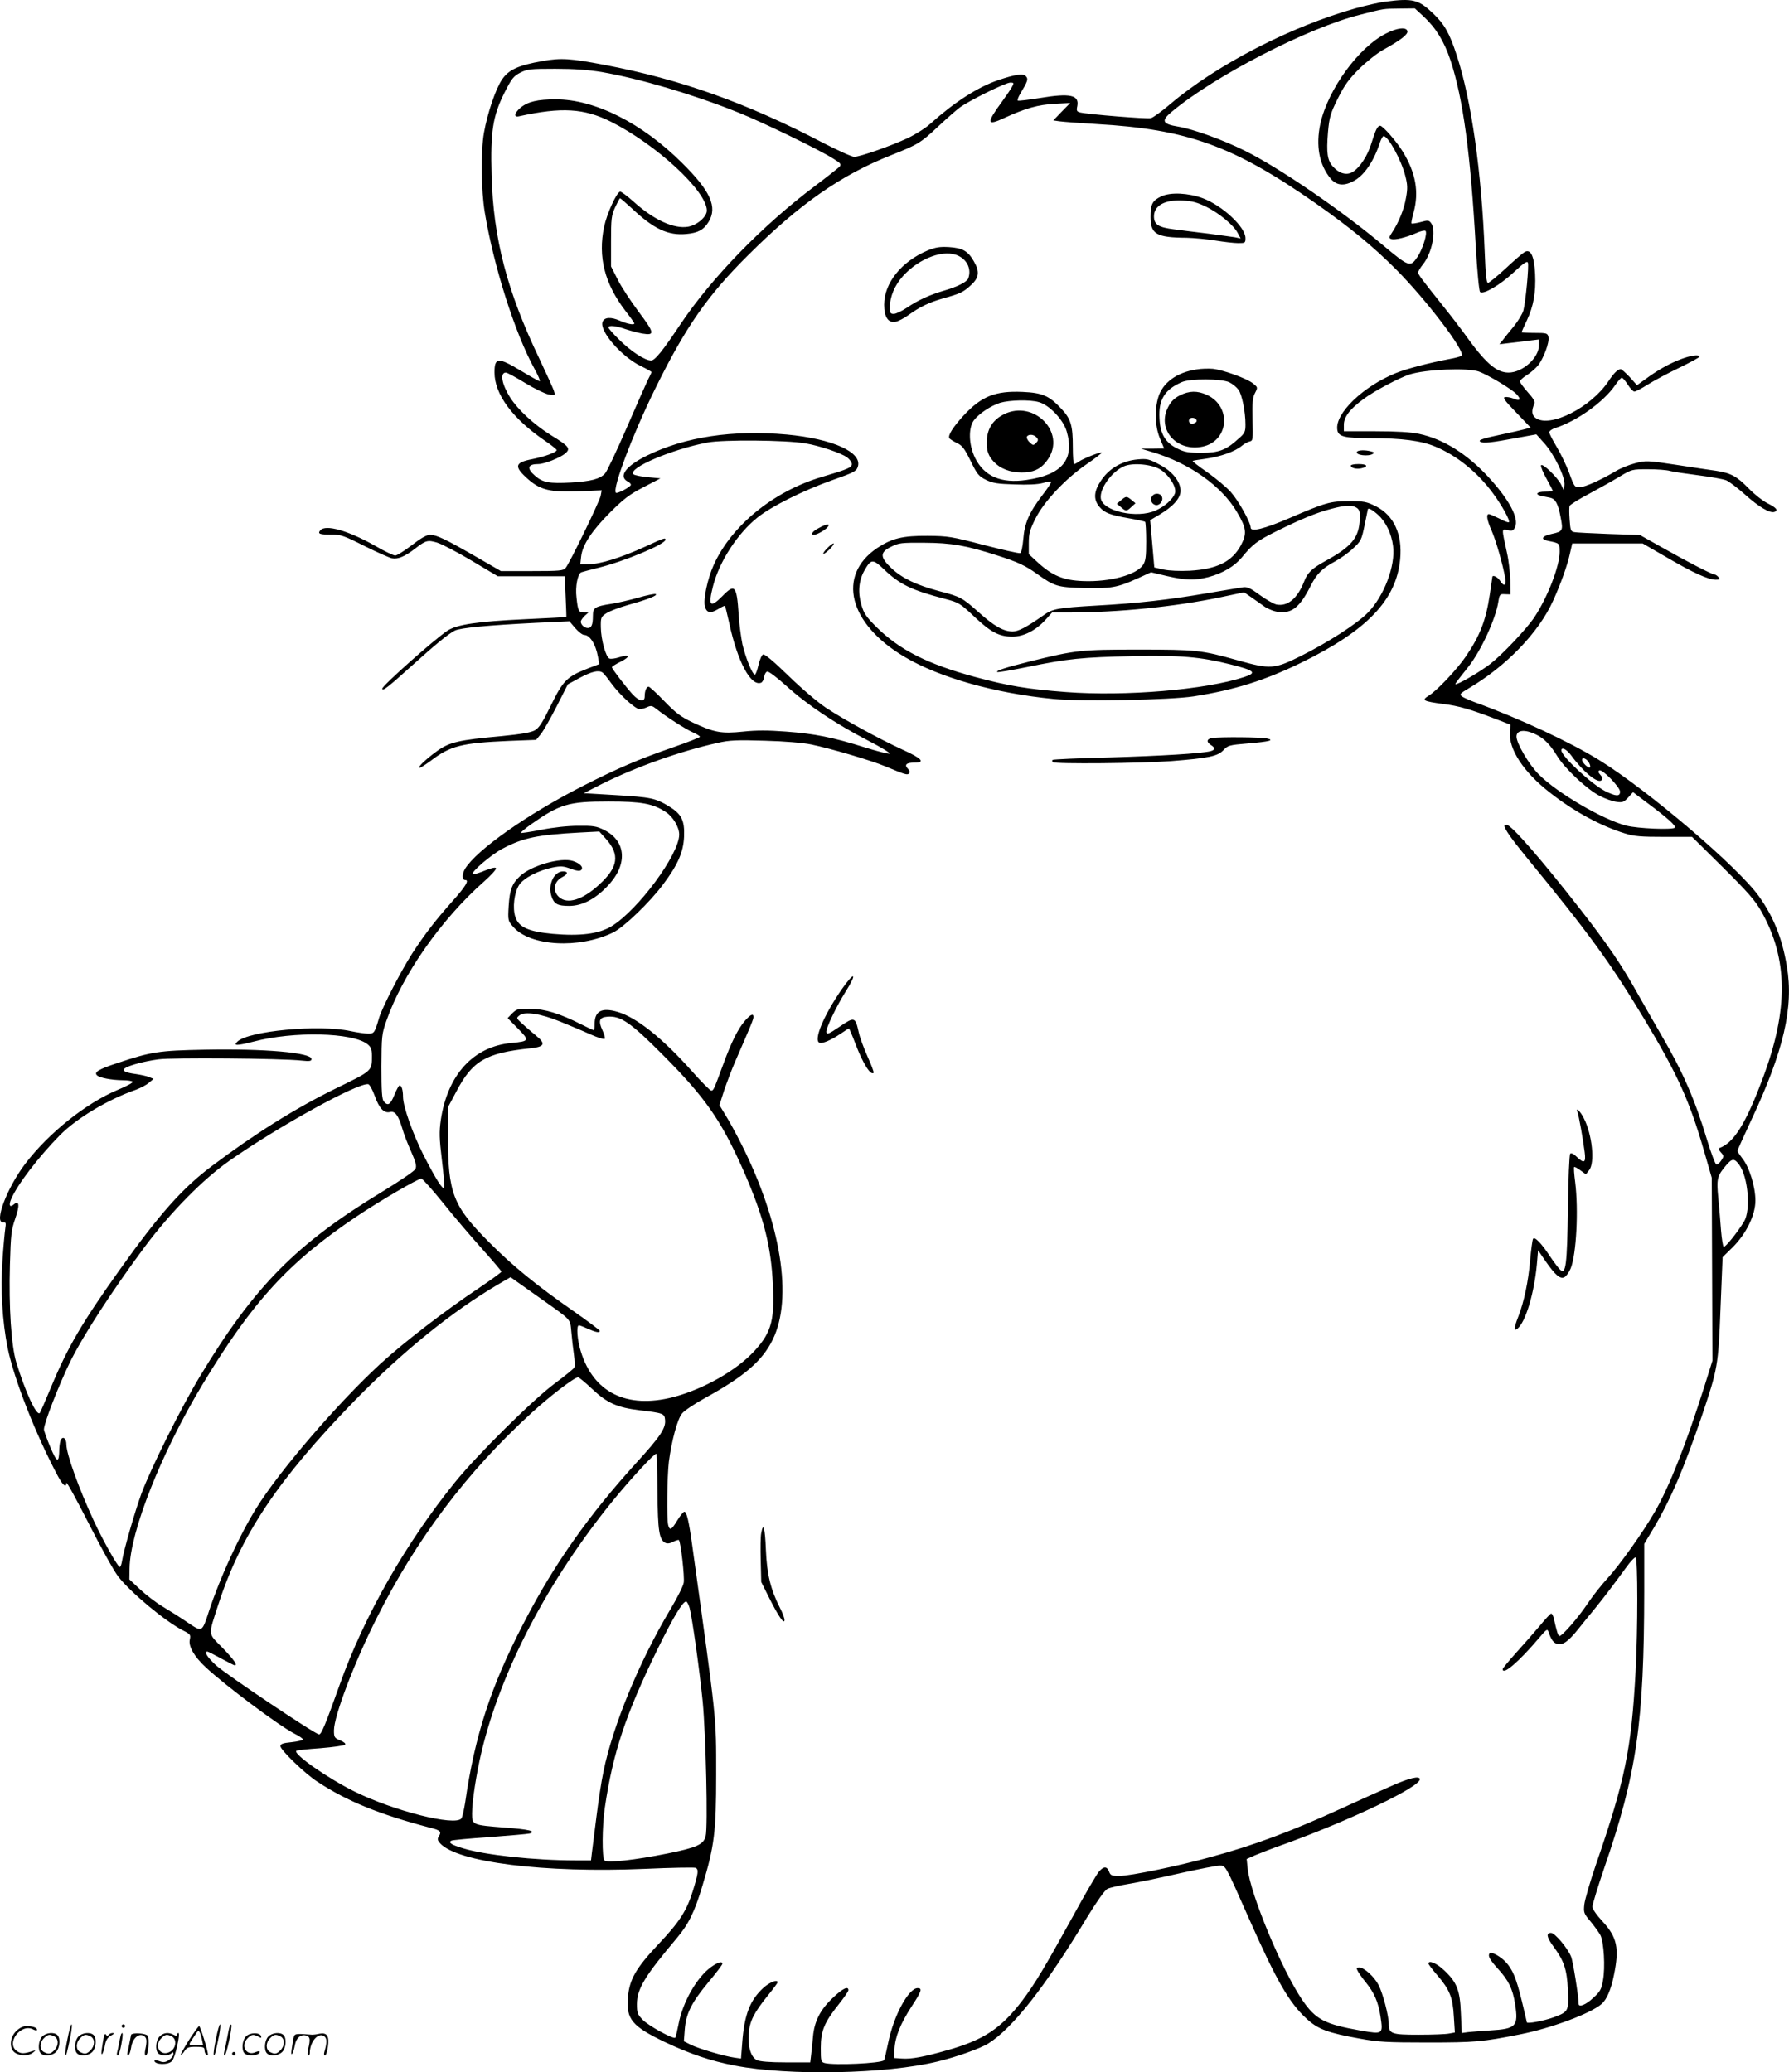 <svg version="1.0" xmlns="http://www.w3.org/2000/svg"
  viewBox="0 0 1036.307 1200.656"
 preserveAspectRatio="xMidYMid meet">
<g transform="translate(-1.545,1200.861) scale(0.1,-0.1)"
fill="#000000" stroke="none">
<path d="M8041 11999 c-35 -4 -112 -22 -171 -38 -376 -105 -806 -327 -1075
-555 -49 -42 -100 -79 -113 -82 -22 -6 -364 22 -410 33 -19 5 -22 10 -16 37
12 64 -41 76 -215 47 -69 -11 -127 -18 -130 -15 -3 3 3 20 13 37 45 75 49 87
35 103 -15 19 -61 12 -162 -22 -119 -41 -251 -126 -392 -252 -27 -25 -86 -62
-130 -83 -98 -46 -278 -109 -311 -109 -14 0 -93 36 -177 79 -448 234 -829 370
-1272 454 -195 37 -248 41 -356 22 -142 -25 -197 -50 -236 -108 -37 -55 -84
-195 -104 -307 -19 -108 -17 -333 5 -464 51 -309 175 -700 287 -903 22 -40 36
-73 31 -73 -5 0 -53 27 -108 60 -133 80 -154 79 -154 -9 0 -128 106 -270 298
-400 34 -23 62 -46 62 -50 0 -13 -67 -37 -139 -52 -106 -20 -110 -43 -25 -118
70 -61 127 -75 292 -69 l133 6 -6 -32 c-7 -34 -180 -391 -203 -418 -13 -16
-36 -18 -195 -18 l-180 0 -149 86 c-176 101 -223 123 -261 124 -20 0 -53 -19
-106 -60 -43 -33 -86 -60 -96 -60 -10 0 -63 25 -116 56 -157 89 -288 126 -318
90 -17 -20 -4 -25 64 -25 54 1 73 -6 190 -65 72 -36 144 -68 161 -72 34 -7 76
11 134 56 62 48 73 51 127 35 27 -8 117 -55 201 -105 l151 -90 194 0 194 0 5
-117 c3 -65 5 -119 4 -119 -1 -1 -109 -7 -241 -13 -276 -13 -393 -31 -447 -66
-78 -52 -378 -319 -378 -336 0 -18 34 9 165 127 145 131 215 188 255 209 31
16 190 31 469 45 l195 9 34 -40 c18 -21 42 -39 51 -39 33 0 67 -53 80 -125 l8
-44 -68 -26 c-118 -46 -142 -69 -212 -213 -49 -100 -69 -131 -94 -145 -22 -12
-78 -22 -190 -33 -253 -23 -303 -35 -376 -87 -65 -47 -117 -97 -101 -97 6 0
35 19 65 41 114 87 179 103 452 115 l158 6 27 33 c15 18 56 91 92 161 l65 128
70 38 c68 36 108 46 131 30 6 -4 29 -32 51 -63 50 -68 139 -149 164 -149 10 0
30 5 44 12 22 10 29 8 53 -11 51 -41 167 -116 210 -135 23 -10 42 -22 42 -26
0 -4 -69 -31 -152 -60 -200 -69 -326 -123 -528 -226 -320 -163 -611 -368 -680
-478 -19 -32 -19 -66 1 -66 24 0 2 -37 -74 -122 -102 -115 -158 -188 -232
-301 -67 -104 -175 -314 -194 -377 -25 -86 -28 -90 -63 -90 -18 0 -65 7 -103
15 -182 39 -589 1 -654 -61 -27 -25 -4 -25 94 0 232 61 573 53 659 -15 21 -17
26 -29 26 -67 0 -90 5 -85 -214 -192 -230 -113 -463 -259 -713 -447 -172 -129
-305 -279 -539 -608 -211 -296 -297 -442 -393 -674 -33 -79 -62 -146 -65 -149
-19 -18 -82 118 -136 293 -29 95 -44 320 -37 565 5 177 8 202 31 269 27 77 23
108 -9 81 -23 -19 -30 -5 -15 31 35 83 158 244 283 371 98 99 279 207 440 263
27 10 61 28 75 40 l27 23 -27 11 c-15 6 -49 13 -76 17 -62 8 -83 20 -62 34 26
17 112 40 193 51 78 11 709 6 829 -7 48 -5 58 -3 58 9 0 37 -275 61 -620 54
-265 -5 -308 -12 -506 -78 -106 -35 -135 -52 -117 -70 15 -15 83 -28 150 -29
28 0 54 -4 57 -9 3 -5 -36 -26 -87 -47 -184 -77 -402 -252 -536 -429 -106
-140 -182 -343 -127 -338 16 1 17 -4 12 -37 -3 -21 -11 -103 -16 -183 -12
-168 -1 -355 30 -509 37 -180 161 -497 289 -738 30 -57 51 -74 51 -43 1 10 58
-95 129 -234 70 -138 147 -277 171 -308 72 -93 275 -262 378 -314 40 -20 43
-24 37 -52 -9 -38 26 -99 92 -160 115 -107 426 -340 515 -385 26 -13 48 -28
48 -33 0 -5 -29 -12 -65 -16 -51 -5 -65 -10 -65 -23 0 -22 141 -159 214 -206
171 -113 361 -190 651 -266 61 -15 69 -23 54 -48 -11 -18 -10 -24 6 -43 100
-110 602 -173 1186 -148 152 7 284 9 293 6 20 -8 17 -31 -16 -137 -36 -114
-77 -177 -197 -304 -131 -139 -170 -206 -178 -310 -11 -126 24 -167 213 -258
146 -69 266 -110 408 -137 311 -60 875 -49 1173 24 106 25 249 76 293 104 141
88 334 333 575 735 56 91 100 153 115 161 14 7 70 20 125 29 55 9 189 37 298
62 108 24 211 44 227 44 36 0 31 8 170 -306 160 -361 233 -489 335 -582 65
-60 121 -81 310 -115 104 -19 156 -22 390 -22 274 0 319 4 535 47 179 35 411
121 474 177 29 26 53 81 70 164 33 158 19 222 -65 313 -36 39 -59 72 -59 86 0
13 31 114 69 226 188 546 230 839 231 1601 l0 275 60 100 c95 162 169 335 272
636 94 279 97 294 110 630 l12 295 57 56 c80 79 133 188 133 272 0 79 -35 193
-74 242 -16 21 -30 41 -30 46 0 4 36 83 79 176 189 402 248 657 207 894 -27
162 -76 284 -161 404 -119 168 -644 616 -926 790 -170 105 -461 241 -720 335
-30 11 -63 26 -74 33 -17 13 -13 17 39 48 218 129 405 323 488 507 43 94 84
208 98 275 l13 57 204 0 204 0 140 -81 c154 -90 239 -128 283 -129 24 0 27 2
16 15 -7 8 -17 15 -22 15 -15 0 -158 74 -303 156 l-130 73 -180 6 c-99 4 -190
8 -201 11 -19 3 -22 12 -26 71 -3 38 -3 74 0 81 2 6 52 38 111 69 58 31 138
76 178 100 71 43 73 43 165 43 51 0 109 -4 128 -10 19 -5 93 -16 164 -25 71
-9 143 -22 161 -29 17 -7 65 -44 106 -80 81 -73 147 -113 174 -103 23 9 11 24
-43 51 -26 13 -74 51 -107 85 -68 70 -103 89 -188 102 -34 5 -139 20 -234 35
-165 25 -174 25 -235 9 -35 -9 -85 -29 -113 -46 -88 -52 -175 -91 -207 -93
-31 -1 -33 1 -63 84 -18 47 -51 115 -74 153 -22 37 -41 74 -41 81 0 8 17 20
38 26 123 40 277 150 343 246 16 24 34 44 39 44 6 0 21 -18 35 -40 14 -22 31
-40 38 -40 7 0 42 18 78 41 35 22 117 66 182 97 64 31 117 60 117 64 0 15 -49
8 -107 -14 -64 -24 -135 -63 -206 -116 l-49 -35 -42 47 c-24 25 -47 46 -52 46
-17 0 -40 -23 -72 -71 -100 -150 -334 -269 -418 -214 -26 17 -29 42 -10 86 5
11 -8 32 -39 66 -25 28 -45 56 -45 62 0 6 17 22 38 35 21 13 50 38 65 55 33
40 70 138 62 168 -5 21 -10 23 -80 23 -41 0 -75 2 -75 4 0 2 13 33 30 68 39
83 53 162 48 269 -5 103 -25 147 -60 128 -11 -6 -61 -49 -110 -95 -50 -46 -96
-84 -103 -84 -9 0 -14 45 -19 178 -18 464 -77 880 -162 1140 -42 129 -71 180
-137 243 -84 80 -118 89 -276 68z m221 -86 c72 -67 120 -146 156 -255 73 -222
116 -542 146 -1077 8 -140 19 -258 25 -264 17 -17 115 39 195 114 57 53 77 67
82 56 7 -19 -13 -227 -26 -277 -5 -19 -31 -62 -57 -94 -27 -32 -56 -69 -65
-81 l-17 -21 57 7 c31 3 83 10 115 14 l57 7 0 -34 c0 -73 -95 -158 -176 -158
-72 0 -136 57 -259 230 -22 30 -73 97 -115 149 -131 164 -150 190 -150 201 0
6 13 28 29 48 52 65 77 196 47 237 -13 18 -18 19 -61 7 -26 -7 -50 -10 -53 -8
-3 3 3 32 12 64 32 117 13 228 -62 351 -36 59 -116 151 -132 151 -15 0 -27
-26 -49 -97 -22 -76 -70 -148 -112 -172 -34 -19 -75 -8 -110 30 -35 37 -41 80
-31 202 8 88 14 108 57 195 39 78 63 111 124 172 42 41 104 91 139 110 101 56
144 89 140 108 -5 25 -58 20 -121 -12 -159 -78 -338 -323 -383 -523 -28 -128
-7 -240 60 -320 35 -41 81 -44 140 -9 58 34 112 116 145 219 7 20 16 37 21 37
27 0 103 -139 126 -231 13 -50 14 -73 4 -126 -11 -66 -42 -143 -80 -200 -19
-29 -20 -34 -6 -39 20 -8 87 9 147 35 24 11 48 16 52 12 13 -13 -18 -110 -48
-153 -40 -59 -49 -55 -195 67 -239 202 -606 453 -805 551 -129 64 -299 125
-385 139 -92 15 -100 34 -37 86 250 209 791 488 1094 563 138 35 129 34 226
35 l88 1 51 -47z m-4760 -322 c223 -39 531 -130 787 -233 137 -54 477 -219
554 -269 42 -26 47 -32 36 -46 -8 -8 -72 -59 -144 -113 -301 -226 -597 -530
-778 -800 -104 -156 -148 -210 -170 -210 -36 0 -118 54 -184 120 -35 34 -63
66 -63 71 0 15 43 10 101 -10 31 -10 73 -21 95 -25 74 -12 72 2 -20 125 -47
63 -103 148 -123 189 l-38 75 0 145 c0 131 2 150 24 198 13 28 26 52 28 52 3
0 34 -27 69 -59 126 -119 210 -158 315 -148 68 6 101 24 129 70 53 86 11 179
-154 342 -232 231 -505 368 -731 368 -105 0 -162 -13 -205 -49 -36 -31 -40
-57 -7 -49 246 54 375 46 530 -31 265 -133 556 -402 557 -515 0 -36 -56 -85
-109 -94 -82 -14 -199 40 -315 145 -37 33 -73 60 -79 58 -21 -6 -77 -130 -92
-203 -37 -174 3 -330 123 -487 29 -37 52 -70 52 -73 0 -11 -40 -4 -85 16 -50
22 -89 20 -99 -7 -20 -52 108 -200 219 -255 36 -17 65 -34 65 -36 0 -2 -10
-23 -22 -46 -11 -23 -67 -149 -124 -281 -57 -131 -112 -248 -124 -261 -30 -32
-81 -45 -196 -52 -126 -7 -165 0 -209 39 -51 44 -43 68 20 68 33 0 125 36 154
61 34 28 23 42 -80 105 -97 60 -193 148 -238 219 -49 77 -61 145 -25 145 7 0
57 -27 111 -60 54 -33 116 -63 137 -67 37 -6 38 -5 31 18 -3 13 -42 98 -85
189 -188 393 -267 696 -277 1065 -7 250 7 341 74 475 43 85 53 97 93 118 40
20 58 22 201 22 110 0 191 -6 271 -19z m2377 -83 c-6 -13 -33 -52 -59 -88 -92
-126 -90 -143 13 -95 122 56 196 77 292 82 l90 5 -49 -50 -49 -51 34 -5 c19
-3 115 -10 213 -16 532 -30 798 -127 1278 -463 196 -138 327 -246 458 -377
175 -175 406 -478 382 -502 -5 -5 -35 -13 -68 -19 -117 -22 -252 -57 -313 -82
-190 -77 -353 -234 -339 -328 5 -40 41 -49 193 -49 183 0 294 -15 375 -49 125
-52 245 -149 335 -272 51 -69 100 -158 91 -166 -3 -3 -28 6 -55 21 -28 14 -55
26 -61 26 -17 0 -11 -35 16 -96 25 -56 66 -200 79 -276 7 -44 -7 -50 -31 -13
-14 22 -44 35 -44 20 0 -3 -7 -49 -15 -103 -22 -146 -56 -236 -138 -356 -49
-73 -168 -199 -214 -227 -45 -28 -35 -33 82 -49 90 -11 159 -31 310 -89 l80
-31 -3 -42 c-8 -100 79 -233 231 -351 138 -109 295 -194 435 -237 53 -17 93
-20 227 -20 l162 0 179 -177 c146 -145 187 -192 223 -256 154 -274 157 -567 9
-962 -99 -266 -169 -378 -253 -408 -5 -2 -2 -14 9 -25 18 -20 18 -23 2 -47
-10 -15 -22 -25 -29 -22 -6 2 -30 65 -53 141 -70 233 -140 394 -264 606 -40
69 -104 181 -143 250 -86 155 -174 284 -324 476 -225 289 -403 494 -430 494
-7 0 -13 -2 -13 -5 0 -19 42 -78 123 -177 370 -451 488 -613 690 -948 191
-318 259 -469 342 -755 l46 -160 2 -530 2 -530 -47 -150 c-107 -337 -202 -578
-286 -724 -70 -121 -205 -311 -276 -388 -34 -37 -87 -104 -116 -148 -53 -79
-145 -185 -161 -185 -8 0 -16 27 -33 103 -4 15 -10 27 -15 27 -5 0 -35 -33
-68 -73 -33 -39 -95 -110 -137 -156 -42 -47 -76 -88 -76 -93 0 -38 94 43 212
182 41 49 47 53 53 35 16 -47 30 -66 52 -71 32 -8 64 15 123 89 27 34 70 87
95 117 53 65 111 142 178 234 26 37 52 64 57 61 13 -8 13 -413 0 -660 -25
-455 -60 -627 -230 -1120 -34 -99 -64 -203 -67 -230 -5 -47 -3 -53 37 -100 23
-28 48 -63 56 -78 20 -38 29 -187 15 -262 -9 -52 -16 -65 -57 -102 -42 -40
-84 -56 -84 -34 0 42 -33 249 -44 274 -21 51 -94 137 -116 137 -30 0 -25 -26
15 -80 61 -83 77 -132 83 -250 5 -124 4 -127 -85 -160 -55 -20 -153 -38 -153
-28 0 3 -14 60 -30 127 -32 131 -53 180 -93 223 -28 30 -81 60 -91 51 -14 -14
-3 -36 44 -88 65 -71 88 -119 102 -208 20 -128 6 -143 -144 -152 -51 -3 -109
-8 -129 -10 l-36 -5 -5 113 c-5 135 -23 181 -98 251 -43 41 -90 60 -90 38 0
-4 23 -35 51 -67 72 -84 90 -129 96 -239 l6 -93 -33 -6 c-18 -4 -97 -7 -176
-7 -159 0 -174 5 -174 64 0 45 -34 176 -59 224 -24 47 -84 102 -112 102 -17 0
-18 -3 -8 -22 7 -13 27 -41 45 -63 50 -62 73 -114 86 -198 16 -105 15 -105
-114 -83 -210 37 -262 64 -340 179 -118 174 -300 613 -315 758 l-6 57 49 22
c27 11 105 42 174 66 382 139 780 329 780 374 0 22 -60 8 -165 -39 -60 -26
-189 -84 -285 -128 -290 -133 -509 -215 -756 -282 -189 -53 -472 -111 -534
-111 -45 0 -52 3 -60 25 -12 31 -30 32 -57 2 -12 -12 -81 -130 -153 -262 -165
-299 -218 -387 -291 -485 -123 -162 -223 -229 -430 -288 -143 -41 -215 -54
-269 -50 l-45 3 2 51 c3 70 34 147 98 246 59 90 65 108 36 108 -52 0 -138
-158 -170 -314 -11 -54 -22 -101 -25 -104 -18 -18 -289 -30 -343 -16 -22 6
-23 12 -23 88 0 99 21 148 103 251 31 39 57 76 57 83 0 26 -34 10 -91 -45 -72
-68 -106 -135 -114 -223 -3 -36 -8 -84 -11 -107 l-5 -43 -142 0 c-94 0 -150 5
-167 13 -35 17 -53 77 -47 154 5 72 29 119 111 221 31 38 56 72 56 76 0 18
-45 1 -81 -31 -79 -72 -112 -156 -124 -320 l-7 -91 -36 5 c-60 8 -212 53 -255
75 l-40 20 5 67 c7 93 39 157 136 274 45 54 82 102 82 108 0 17 -27 9 -67 -20
-81 -59 -163 -202 -187 -330 -8 -40 -16 -75 -19 -78 -11 -10 -154 68 -188 103
-31 32 -34 41 -34 92 1 88 45 161 228 378 72 85 106 155 152 309 69 229 79
313 79 640 0 349 5 295 -140 1340 -18 130 -31 185 -44 185 -6 0 -24 -22 -41
-50 -34 -56 -44 -61 -53 -27 -9 34 -6 283 4 367 16 122 50 249 77 280 13 16
74 57 136 91 224 123 328 213 388 335 119 240 49 676 -181 1134 -28 55 -67
128 -89 163 l-38 63 27 85 c16 46 44 121 64 167 93 213 106 245 106 258 0 23
-16 16 -49 -21 -40 -46 -79 -124 -125 -250 -56 -151 -57 -155 -71 -155 -6 0
-60 54 -118 120 -169 188 -315 304 -424 336 -92 27 -133 5 -133 -70 0 -20 -2
-36 -5 -36 -3 0 -36 15 -73 34 -125 63 -210 89 -294 90 -72 1 -79 -1 -105 -26
l-27 -28 59 -60 c69 -70 68 -74 -36 -84 -221 -20 -371 -184 -410 -446 -10 -70
-9 -105 6 -230 10 -81 16 -153 13 -161 -6 -18 -47 46 -120 189 -62 123 -118
281 -118 336 0 39 -8 66 -20 66 -4 0 -18 -25 -30 -55 -23 -57 -38 -66 -61 -38
-11 12 -14 59 -14 202 1 177 2 190 29 266 93 267 318 588 565 806 41 36 72 71
70 77 -3 7 -24 3 -64 -13 -33 -14 -64 -23 -70 -21 -18 7 106 114 174 149 118
62 201 79 442 92 l116 6 37 -41 c84 -93 73 -166 -38 -267 -97 -89 -185 -116
-233 -71 -38 35 -29 89 18 114 35 18 38 34 6 34 -53 0 -89 -78 -67 -144 15
-45 35 -56 102 -56 74 0 147 37 218 110 123 124 116 265 -15 330 -44 22 -63
25 -150 24 -61 0 -144 -9 -214 -23 -62 -12 -115 -20 -118 -18 -2 3 24 25 59
50 167 117 216 132 448 132 191 0 258 -12 332 -61 42 -27 78 -88 78 -131 -1
-116 -241 -440 -394 -532 -72 -43 -180 -57 -338 -43 -140 13 -197 38 -217 97
-18 53 -7 142 22 187 27 40 110 83 191 100 50 10 65 9 108 -7 35 -13 53 -14
60 -7 15 15 -5 38 -47 52 -70 23 -243 -26 -308 -88 -46 -43 -59 -80 -65 -172
-5 -85 -4 -87 27 -122 98 -112 381 -128 578 -32 62 30 213 175 290 279 85 113
117 187 121 275 4 96 -14 132 -89 178 -77 46 -103 52 -308 64 l-184 11 108 55
c199 99 453 189 670 237 66 15 110 17 270 12 115 -3 222 -12 270 -22 112 -23
347 -92 430 -127 115 -48 126 -51 136 -41 7 7 5 16 -6 27 -23 23 -10 36 36 36
67 0 46 24 -67 75 -139 64 -338 173 -444 243 -48 32 -142 112 -217 185 -85 83
-138 127 -147 124 -8 -3 -20 -31 -27 -61 -7 -31 -16 -56 -21 -56 -14 0 -54 98
-72 176 -8 40 -19 118 -22 175 -11 165 -22 178 -94 104 -71 -72 -84 -58 -54
59 37 142 141 303 257 396 82 66 270 159 437 218 119 42 136 50 144 75 30 84
-143 163 -411 188 -312 28 -588 -13 -810 -122 -122 -60 -167 -120 -112 -150
11 -5 19 -14 19 -19 0 -12 -80 -54 -87 -46 -22 22 97 337 227 601 176 358 304
542 539 775 298 297 537 464 830 580 151 60 169 70 267 162 49 46 106 96 127
112 51 39 267 146 295 146 20 0 22 -2 11 -22z m2703 -1652 c52 -19 190 -101
218 -131 29 -31 21 -42 -19 -25 -16 6 -38 10 -48 8 -14 -3 0 -22 66 -90 l83
-87 -38 -10 c-22 -6 -73 -17 -114 -26 -128 -27 -155 -36 -139 -46 16 -10 58
-6 214 23 l110 20 44 -49 c58 -63 124 -199 119 -244 l-3 -34 -16 35 c-19 41
-111 130 -117 112 -2 -7 12 -42 32 -77 20 -36 36 -68 36 -70 0 -3 -20 -5 -45
-5 -48 0 -61 -16 -20 -25 14 -3 36 -7 50 -10 31 -7 46 -34 61 -115 15 -76 12
-81 -53 -95 -56 -12 -66 -31 -21 -40 69 -14 68 -13 68 -64 0 -82 -69 -261
-146 -378 -46 -69 -185 -216 -257 -272 -50 -38 -152 -100 -190 -114 -20 -8
-20 -8 64 98 74 94 159 279 174 378 7 42 9 45 38 43 l32 -1 -1 80 c-1 44 -9
116 -19 160 -32 147 -32 139 4 132 27 -6 33 -3 43 18 23 51 -34 158 -152 287
-125 136 -263 223 -405 253 -47 10 -130 15 -252 15 l-183 0 0 37 c0 46 34 91
114 150 63 47 204 121 266 142 94 30 336 40 402 17z m-3902 -416 c83 -14 205
-55 242 -81 15 -11 28 -29 28 -39 0 -20 -23 -30 -175 -75 -279 -83 -522 -281
-625 -509 -36 -79 -62 -202 -51 -241 10 -38 32 -42 77 -15 19 12 37 20 39 18
2 -2 13 -47 25 -101 48 -223 125 -366 184 -344 8 3 16 18 18 34 2 15 10 29 18
31 9 1 58 -36 110 -83 119 -108 283 -218 470 -315 80 -41 137 -76 128 -78 -9
-2 -74 15 -145 37 -180 57 -289 79 -454 91 -105 8 -172 8 -248 0 -125 -13
-168 -6 -291 52 -71 34 -98 54 -166 124 -44 46 -86 84 -91 84 -13 0 -23 -24
-23 -56 0 -36 -32 -30 -72 14 -42 47 -118 146 -118 155 0 4 24 19 53 33 57 29
49 44 -13 24 -21 -7 -45 -10 -54 -7 -21 8 -49 109 -50 181 -1 56 1 61 31 81
17 12 75 34 128 49 112 31 175 56 158 63 -7 2 -52 -7 -100 -21 -49 -14 -119
-30 -157 -36 -95 -15 -106 -22 -106 -70 0 -50 -8 -70 -29 -70 -20 0 -41 19
-41 37 0 7 10 21 22 33 l22 20 -26 0 c-30 0 -35 9 -43 87 -8 63 7 138 28 146
6 2 52 15 102 27 149 37 385 136 385 161 0 13 -3 13 -118 -40 -138 -63 -260
-101 -324 -101 l-51 0 5 45 c8 67 62 149 168 255 79 79 112 104 193 146 l98
51 -73 7 c-40 4 -77 11 -83 17 -35 35 223 145 430 184 92 17 453 14 565 -5z
m4235 -1688 c45 -21 82 -60 121 -124 44 -73 175 -195 247 -231 30 -16 74 -31
96 -34 35 -5 43 -2 68 25 l28 31 85 -64 c118 -88 166 -132 157 -142 -14 -13
-214 -5 -281 12 -138 36 -401 190 -507 297 -57 57 -129 180 -129 219 0 39 49
44 115 11z m201 -119 c70 -96 155 -166 176 -145 9 9 7 17 -6 31 -12 13 -14 21
-6 26 16 10 120 -97 120 -123 0 -29 -24 -28 -86 3 -79 40 -254 202 -254 236 0
22 31 6 56 -28z m105 -45 c6 -11 8 -22 5 -25 -8 -9 -46 27 -46 43 0 19 28 6
41 -18z m-5961 -1498 c52 -21 131 -54 175 -74 48 -21 81 -31 84 -25 2 6 -4 28
-14 49 -25 55 -18 74 28 78 78 7 136 -34 322 -221 243 -244 335 -376 458 -650
116 -261 163 -429 177 -638 16 -243 -2 -316 -104 -427 -104 -114 -296 -222
-471 -268 -269 -69 -462 26 -535 265 -21 65 -27 151 -11 151 5 0 28 -9 52 -20
47 -21 69 -25 69 -12 0 4 -69 56 -152 114 -217 151 -355 264 -493 403 -207
209 -234 281 -235 614 l0 164 48 90 c94 180 171 225 430 252 83 9 91 26 32 74
-25 20 -60 51 -80 69 -34 32 -35 32 -15 48 30 24 123 10 235 -36z m-1074 -430
c26 -73 54 -103 89 -94 29 7 48 -19 71 -96 8 -29 31 -89 51 -133 27 -62 33
-84 25 -101 -5 -12 -91 -70 -191 -131 -500 -303 -742 -548 -1057 -1070 -110
-182 -284 -532 -339 -679 -37 -101 -101 -322 -112 -388 -3 -21 -9 -38 -14 -38
-11 0 -99 157 -149 265 -89 192 -160 390 -160 445 0 33 -18 49 -31 29 -5 -8
-9 -32 -10 -54 -1 -86 -13 -84 -52 9 -20 48 -37 95 -37 103 0 36 87 259 151
390 77 156 245 415 433 668 151 202 337 391 491 499 279 196 746 454 804 443
7 -1 24 -31 37 -67z m7905 -401 c51 -72 67 -262 27 -328 -39 -64 -109 -151
-118 -146 -4 3 -11 44 -15 93 -3 48 -11 133 -16 189 -11 112 -7 129 47 192 33
39 47 39 75 0z m-7508 -221 c63 -79 165 -198 226 -266 61 -68 111 -127 111
-131 0 -4 -58 -46 -129 -94 -195 -130 -432 -312 -571 -439 -246 -226 -585
-620 -719 -836 -98 -157 -212 -406 -275 -598 -41 -125 -38 -123 -126 -64 -41
28 -106 69 -143 91 -37 22 -96 67 -130 99 l-62 58 1 64 c3 213 184 669 421
1063 292 484 500 711 896 977 131 88 354 218 373 218 7 0 64 -64 127 -142z
m562 -551 c186 -132 172 -117 180 -194 3 -38 10 -97 15 -132 5 -35 6 -70 2
-76 -4 -7 -54 -48 -112 -91 -128 -95 -451 -415 -578 -572 -285 -352 -526 -774
-668 -1172 -83 -233 -107 -290 -120 -290 -22 0 -533 343 -597 400 -49 45 -72
80 -50 80 3 0 39 -18 79 -40 40 -22 76 -40 79 -40 19 0 -5 33 -70 101 -87 89
-85 65 -24 254 130 401 345 722 789 1179 278 285 566 518 836 676 l67 39 31
-22 c17 -12 81 -57 141 -100z m301 -526 c87 -82 145 -107 274 -123 137 -16
145 -19 148 -56 5 -48 -29 -98 -165 -247 -279 -307 -478 -589 -654 -930 -191
-368 -283 -651 -339 -1040 -7 -44 -17 -86 -22 -92 -37 -46 -393 44 -619 156
-157 78 -356 217 -337 236 3 3 65 10 139 15 73 6 138 15 143 20 6 6 -4 15 -27
25 -34 14 -37 18 -37 58 0 83 118 393 245 646 232 463 527 854 900 1194 108
99 247 205 269 206 4 1 42 -30 82 -68z m378 -598 c2 -225 10 -274 45 -293 12
-6 27 -4 46 6 15 8 30 12 33 10 11 -11 34 -215 28 -247 -3 -20 -38 -89 -77
-154 -180 -301 -334 -675 -388 -941 -12 -56 -30 -175 -41 -265 -11 -90 -23
-183 -26 -206 l-5 -43 -87 0 c-241 0 -527 31 -654 70 -67 20 -87 33 -69 44 5
4 105 13 223 21 117 9 221 18 232 21 40 13 -6 24 -144 34 -189 15 -190 15
-190 82 0 71 25 230 55 358 113 473 389 998 764 1458 102 125 241 275 249 268
2 -3 5 -103 6 -223z m186 -670 c15 -56 57 -354 76 -543 18 -190 31 -728 17
-780 -12 -48 -52 -66 -221 -100 -188 -38 -350 -56 -365 -40 -15 14 -14 196 2
305 47 320 120 539 306 920 90 183 145 275 165 275 5 0 14 -17 20 -37z M6743
10871 c-52 -24 -63 -45 -63 -119 0 -100 34 -120 210 -121 41 -1 116 -8 165
-16 50 -8 109 -15 133 -15 40 0 42 1 42 29 0 64 -133 188 -247 231 -84 31
-187 36 -240 11z m261 -61 c76 -38 159 -107 182 -153 l16 -30 -34 7 c-18 3
-87 12 -153 21 -66 8 -156 19 -199 25 -90 11 -116 28 -116 75 0 62 62 97 165
92 56 -3 86 -11 139 -37z M5388 10557 c-151 -64 -251 -188 -251 -314 0 -71 24
-107 65 -99 17 3 51 21 77 40 64 46 117 72 197 95 101 28 119 36 163 77 48 43
53 78 18 138 -34 60 -65 78 -144 83 -55 3 -78 -1 -125 -20z m182 -32 c51 -26
73 -79 54 -130 -8 -20 -63 -48 -139 -70 -83 -24 -153 -56 -216 -99 -30 -20
-64 -36 -76 -36 -20 0 -23 5 -23 38 0 61 28 128 76 181 96 106 242 159 324
116z M6945 9868 c-113 -17 -195 -77 -220 -161 -23 -77 -19 -167 9 -237 l25
-60 -67 -1 -67 0 60 -18 c219 -64 408 -198 497 -351 54 -92 57 -122 23 -188
-51 -97 -139 -141 -298 -150 -59 -3 -120 0 -152 7 l-53 12 -6 69 c-3 39 -9
100 -12 138 l-6 67 54 32 c79 47 122 95 122 138 0 54 -48 114 -124 153 -58 31
-71 34 -124 29 -87 -8 -161 -49 -208 -116 -47 -67 -51 -115 -13 -160 30 -34
59 -46 174 -66 46 -8 87 -17 90 -20 3 -4 6 -55 6 -114 0 -87 -3 -112 -18 -135
-38 -58 -192 -100 -347 -94 -113 4 -179 31 -263 108 l-52 48 0 64 c0 55 6 77
38 141 49 99 174 232 298 317 50 34 88 64 86 66 -6 6 -104 -33 -131 -51 -11
-8 -24 -15 -28 -15 -5 0 -8 44 -8 98 0 126 -11 164 -68 224 -69 74 -109 91
-223 96 -158 7 -238 -25 -342 -137 -61 -67 -92 -115 -82 -132 4 -5 23 -17 43
-27 31 -14 44 -31 80 -104 38 -78 47 -89 90 -110 39 -19 67 -23 165 -26 75 -3
135 0 163 8 25 7 47 11 49 8 3 -2 -20 -38 -52 -79 -77 -101 -103 -162 -110
-255 -4 -44 -11 -78 -18 -80 -6 -3 -101 19 -211 47 -187 49 -207 52 -324 53
-146 1 -208 -14 -294 -71 -235 -159 -164 -439 159 -630 202 -120 523 -211 863
-244 161 -16 675 -6 812 15 237 37 414 93 625 196 380 186 549 363 571 598 14
145 -36 254 -140 307 -54 27 -69 30 -155 30 -110 0 -137 -8 -346 -98 -146 -63
-225 -82 -225 -55 0 30 -71 157 -115 206 -24 27 -85 78 -134 113 -50 34 -89
65 -87 67 2 2 37 8 77 13 86 12 169 42 207 74 15 12 36 24 47 26 18 4 19 11
16 125 -2 100 0 128 14 155 17 33 17 33 -11 56 -36 29 -174 79 -234 85 -25 2
-68 1 -95 -4z m191 -74 c19 -9 43 -29 54 -44 20 -29 40 -126 40 -201 0 -42 -4
-51 -40 -82 -72 -66 -114 -82 -215 -82 -75 0 -98 4 -138 24 -71 34 -101 85
-105 176 -6 108 30 167 130 210 48 21 229 20 274 -1z m-1103 -115 c60 -16 141
-101 161 -168 48 -164 -25 -253 -232 -283 -147 -22 -245 21 -298 127 -38 78
-40 176 -6 220 32 40 96 82 151 100 55 16 172 19 224 4z m706 -392 c53 -35 95
-106 82 -138 -13 -34 -59 -75 -111 -98 -108 -49 -309 -4 -318 71 -7 56 63 153
132 184 51 24 166 13 215 -19z m1136 -221 c16 -11 19 -25 17 -66 -4 -107 -47
-159 -203 -244 -74 -41 -100 -66 -119 -116 -39 -99 -95 -146 -160 -134 -17 4
-61 29 -98 56 -54 40 -73 48 -97 44 -16 -2 -109 -18 -205 -34 -222 -38 -405
-59 -645 -72 -222 -13 -253 -18 -306 -57 -99 -69 -144 -93 -178 -93 -52 0
-107 31 -196 111 -97 86 -104 90 -230 123 -131 35 -213 74 -275 132 -68 64
-69 93 -2 125 43 22 59 24 192 23 157 -1 240 -15 427 -75 112 -36 158 -57 225
-105 102 -73 120 -78 271 -82 156 -4 194 2 311 55 l79 36 93 -22 c110 -25 160
-26 239 -6 83 22 152 63 194 114 61 75 88 96 199 151 141 70 232 108 317 130
85 23 125 24 150 6z m124 -41 c44 -40 77 -108 86 -180 15 -113 -52 -290 -146
-386 -62 -64 -230 -172 -388 -251 -154 -77 -177 -78 -366 -25 -210 59 -240 62
-575 62 -334 0 -364 -3 -630 -69 -140 -35 -196 -53 -188 -61 3 -3 81 10 174
29 232 48 319 57 614 63 270 6 388 -4 560 -47 144 -36 159 -49 83 -74 -224
-74 -690 -113 -1033 -87 -222 17 -332 35 -525 87 -277 75 -438 157 -572 289
-60 60 -74 80 -88 130 -21 71 -15 140 17 197 39 69 49 70 115 7 91 -87 160
-120 352 -170 80 -21 87 -25 168 -101 97 -92 146 -118 223 -118 66 0 136 36
193 99 l37 41 99 0 c282 0 613 33 880 89 l133 28 42 -29 c22 -16 58 -41 78
-55 21 -14 57 -28 81 -30 77 -9 123 29 185 152 35 70 67 101 141 141 30 16 77
49 103 74 47 43 50 49 68 135 10 50 19 91 19 93 3 10 27 -3 60 -33z M6850
9718 c-33 -17 -51 -35 -68 -68 -67 -129 49 -261 200 -229 153 33 169 234 24
300 -55 25 -102 24 -156 -3z m97 -144 c5 -15 -28 -27 -40 -15 -5 5 -6 14 -2
21 8 13 37 9 42 -6z M5832 9609 c-62 -31 -94 -78 -100 -145 -5 -65 9 -104 54
-144 42 -36 103 -53 172 -48 58 5 95 27 128 76 106 155 -81 346 -254 261z
m188 -135 c11 -12 10 -18 -3 -32 -16 -15 -18 -15 -38 5 -12 11 -18 26 -15 32
10 16 41 13 56 -5z M6691 9136 c-15 -18 -8 -44 14 -52 21 -9 47 15 43 40 -4
26 -40 33 -57 12z M6509 9110 l-24 -20 24 -20 c29 -25 32 -25 61 2 l23 21 -23
19 c-28 23 -32 23 -61 -2z M7876 9391 c-12 -19 66 -29 92 -12 10 6 8 10 -10
14 -34 10 -76 8 -82 -2z M7840 9311 c0 -14 35 -23 64 -15 41 10 30 24 -19 24
-25 0 -45 -4 -45 -9z M4758 8949 c-36 -18 -50 -39 -28 -39 17 0 65 27 79 44
19 23 -4 21 -51 -5z M4805 8830 c-16 -16 -24 -30 -19 -30 6 0 23 14 39 30 16
17 24 30 19 30 -6 0 -23 -13 -39 -30z M7038 7733 c-33 -5 -36 -23 -8 -41 26
-16 25 -29 -4 -36 -54 -13 -281 -27 -584 -36 -178 -4 -326 -11 -329 -14 -4 -3
-3 -9 1 -13 11 -12 518 -7 686 6 216 17 269 28 302 63 26 28 34 30 140 39 130
11 157 19 113 29 -32 8 -271 10 -317 3z M4890 6275 c-104 -151 -164 -295 -127
-308 17 -6 68 16 121 52 25 17 47 31 49 31 2 0 19 -39 37 -87 43 -114 89 -188
106 -170 3 3 -13 45 -35 94 -22 49 -45 112 -51 140 -20 91 -25 92 -110 34 -65
-44 -75 -48 -78 -32 -3 21 58 148 111 233 71 112 53 122 -23 13z M9153 5567
c8 -21 33 -162 42 -234 8 -62 -3 -68 -47 -26 -17 17 -32 23 -37 17 -5 -5 -11
-148 -13 -319 -5 -326 -12 -381 -44 -354 -9 8 -36 43 -60 79 -50 76 -89 116
-98 101 -4 -6 -11 -61 -17 -123 -10 -123 -36 -244 -68 -326 -26 -66 -28 -90
-5 -71 47 39 96 203 112 371 l7 83 41 -60 c59 -85 87 -109 112 -96 11 6 27 29
36 51 33 82 46 338 26 499 -6 46 -9 86 -6 88 2 3 19 -6 36 -19 l32 -23 19 24
c34 42 18 206 -31 301 -20 40 -49 68 -37 37z M4425 3126 c-4 -18 -5 -89 -3
-158 l3 -125 47 -94 c54 -107 87 -155 88 -126 0 10 -11 40 -25 67 -56 110 -77
197 -83 338 -5 129 -15 165 -27 98z M406 194 c-10 -47 -15 -88 -12 -91 5 -6 9
7 30 110 7 37 10 67 6 67 -4 0 -15 -39 -24 -86z M720 270 c0 -5 5 -10 10 -10
6 0 10 5 10 10 0 6 -4 10 -10 10 -5 0 -10 -4 -10 -10z M1266 194 c-10 -47 -15
-88 -12 -91 5 -6 9 7 30 110 7 37 10 67 6 67 -4 0 -15 -39 -24 -86z M1346 269
c-3 -8 -10 -41 -16 -74 -6 -33 -14 -68 -16 -77 -3 -10 -1 -18 3 -18 10 0 46
171 38 178 -2 3 -7 -1 -9 -9z M109 241 c-38 -38 -41 -101 -7 -125 29 -20 79
-20 104 0 18 14 18 15 1 10 -53 -17 -69 -17 -92 -2 -69 45 21 166 94 126 12
-6 21 -7 21 -1 0 12 -25 21 -62 21 -19 0 -39 -10 -59 -29z M1110 189 c-28 -45
-49 -83 -47 -85 2 -3 12 7 21 21 14 21 24 25 66 25 43 0 50 -3 50 -19 0 -11 5
-23 10 -26 6 -3 10 -3 10 1 0 20 -44 164 -51 164 -4 0 -30 -37 -59 -81z m75 4
l7 -33 -42 0 c-42 0 -42 0 -28 23 8 12 21 32 29 44 15 25 22 18 34 -34z M260
210 c-22 -22 -27 -79 -8 -98 19 -19 66 -14 88 8 22 22 27 79 8 98 -19 19 -66
14 -88 -8z m71 0 c25 -14 25 -54 -1 -80 -23 -23 -33 -24 -61 -10 -25 14 -25
54 1 80 23 23 33 24 61 10z M470 210 c-22 -22 -27 -79 -8 -98 19 -19 66 -14
88 8 22 22 27 79 8 98 -19 19 -66 14 -88 -8z m71 0 c25 -14 25 -54 -1 -80 -23
-23 -33 -24 -61 -10 -25 14 -25 54 1 80 23 23 33 24 61 10z M616 204 c-3 -16
-8 -47 -11 -69 -8 -51 10 -26 19 27 5 27 15 42 34 53 18 10 22 14 10 15 -9 0
-20 -5 -24 -11 -5 -8 -9 -8 -14 1 -5 8 -10 3 -14 -16z M717 223 c-2 -4 -7 -26
-11 -48 -4 -22 -9 -48 -12 -57 -3 -10 -1 -18 4 -18 4 0 14 28 20 62 11 58 10
81 -1 61z M775 220 c-1 -3 -5 -23 -9 -45 -4 -22 -9 -48 -12 -57 -3 -10 -1 -18
4 -18 5 0 13 20 17 45 7 53 44 87 74 68 17 -11 19 -28 8 -80 -4 -18 -3 -33 2
-33 16 0 24 99 11 115 -12 14 -87 18 -95 5z M940 210 c-22 -22 -27 -79 -8 -98
15 -15 61 -15 76 0 9 9 12 8 12 -5 0 -9 -12 -24 -26 -34 -21 -13 -32 -15 -55
-6 -16 6 -29 8 -29 3 0 -24 81 -27 102 -2 18 19 50 162 37 162 -5 0 -9 -5 -9
-10 0 -7 -6 -7 -19 0 -30 16 -59 12 -81 -10z m71 0 c29 -16 25 -65 -6 -86 -56
-37 -103 28 -55 76 23 23 33 24 61 10z M1441 211 c-23 -23 -28 -80 -9 -99 19
-19 88 -13 88 9 0 5 -11 4 -24 -2 -54 -25 -89 38 -46 81 23 23 33 24 62 9 16
-9 19 -8 16 3 -8 22 -64 22 -87 -1z M1570 210 c-22 -22 -27 -79 -8 -98 19 -19
66 -14 88 8 22 22 27 79 8 98 -19 19 -66 14 -88 -8z m71 0 c25 -14 25 -54 -1
-80 -23 -23 -33 -24 -61 -10 -25 14 -25 54 1 80 23 23 33 24 61 10z M1716 201
c-3 -14 -8 -44 -11 -66 -8 -51 10 -26 19 27 8 41 35 63 66 53 22 -7 24 -21 11
-77 -5 -22 -5 -38 0 -38 5 0 9 6 9 13 0 68 51 125 85 97 15 -13 15 -35 -1 -92
-3 -10 -1 -18 4 -18 6 0 13 23 17 50 9 63 -5 84 -49 76 -17 -4 -35 -6 -41 -6
-101 8 -104 7 -109 -19z M1360 110 c0 -5 5 -10 10 -10 6 0 10 5 10 10 0 6 -4
10 -10 10 -5 0 -10 -4 -10 -10z"/>
</g>
</svg>
